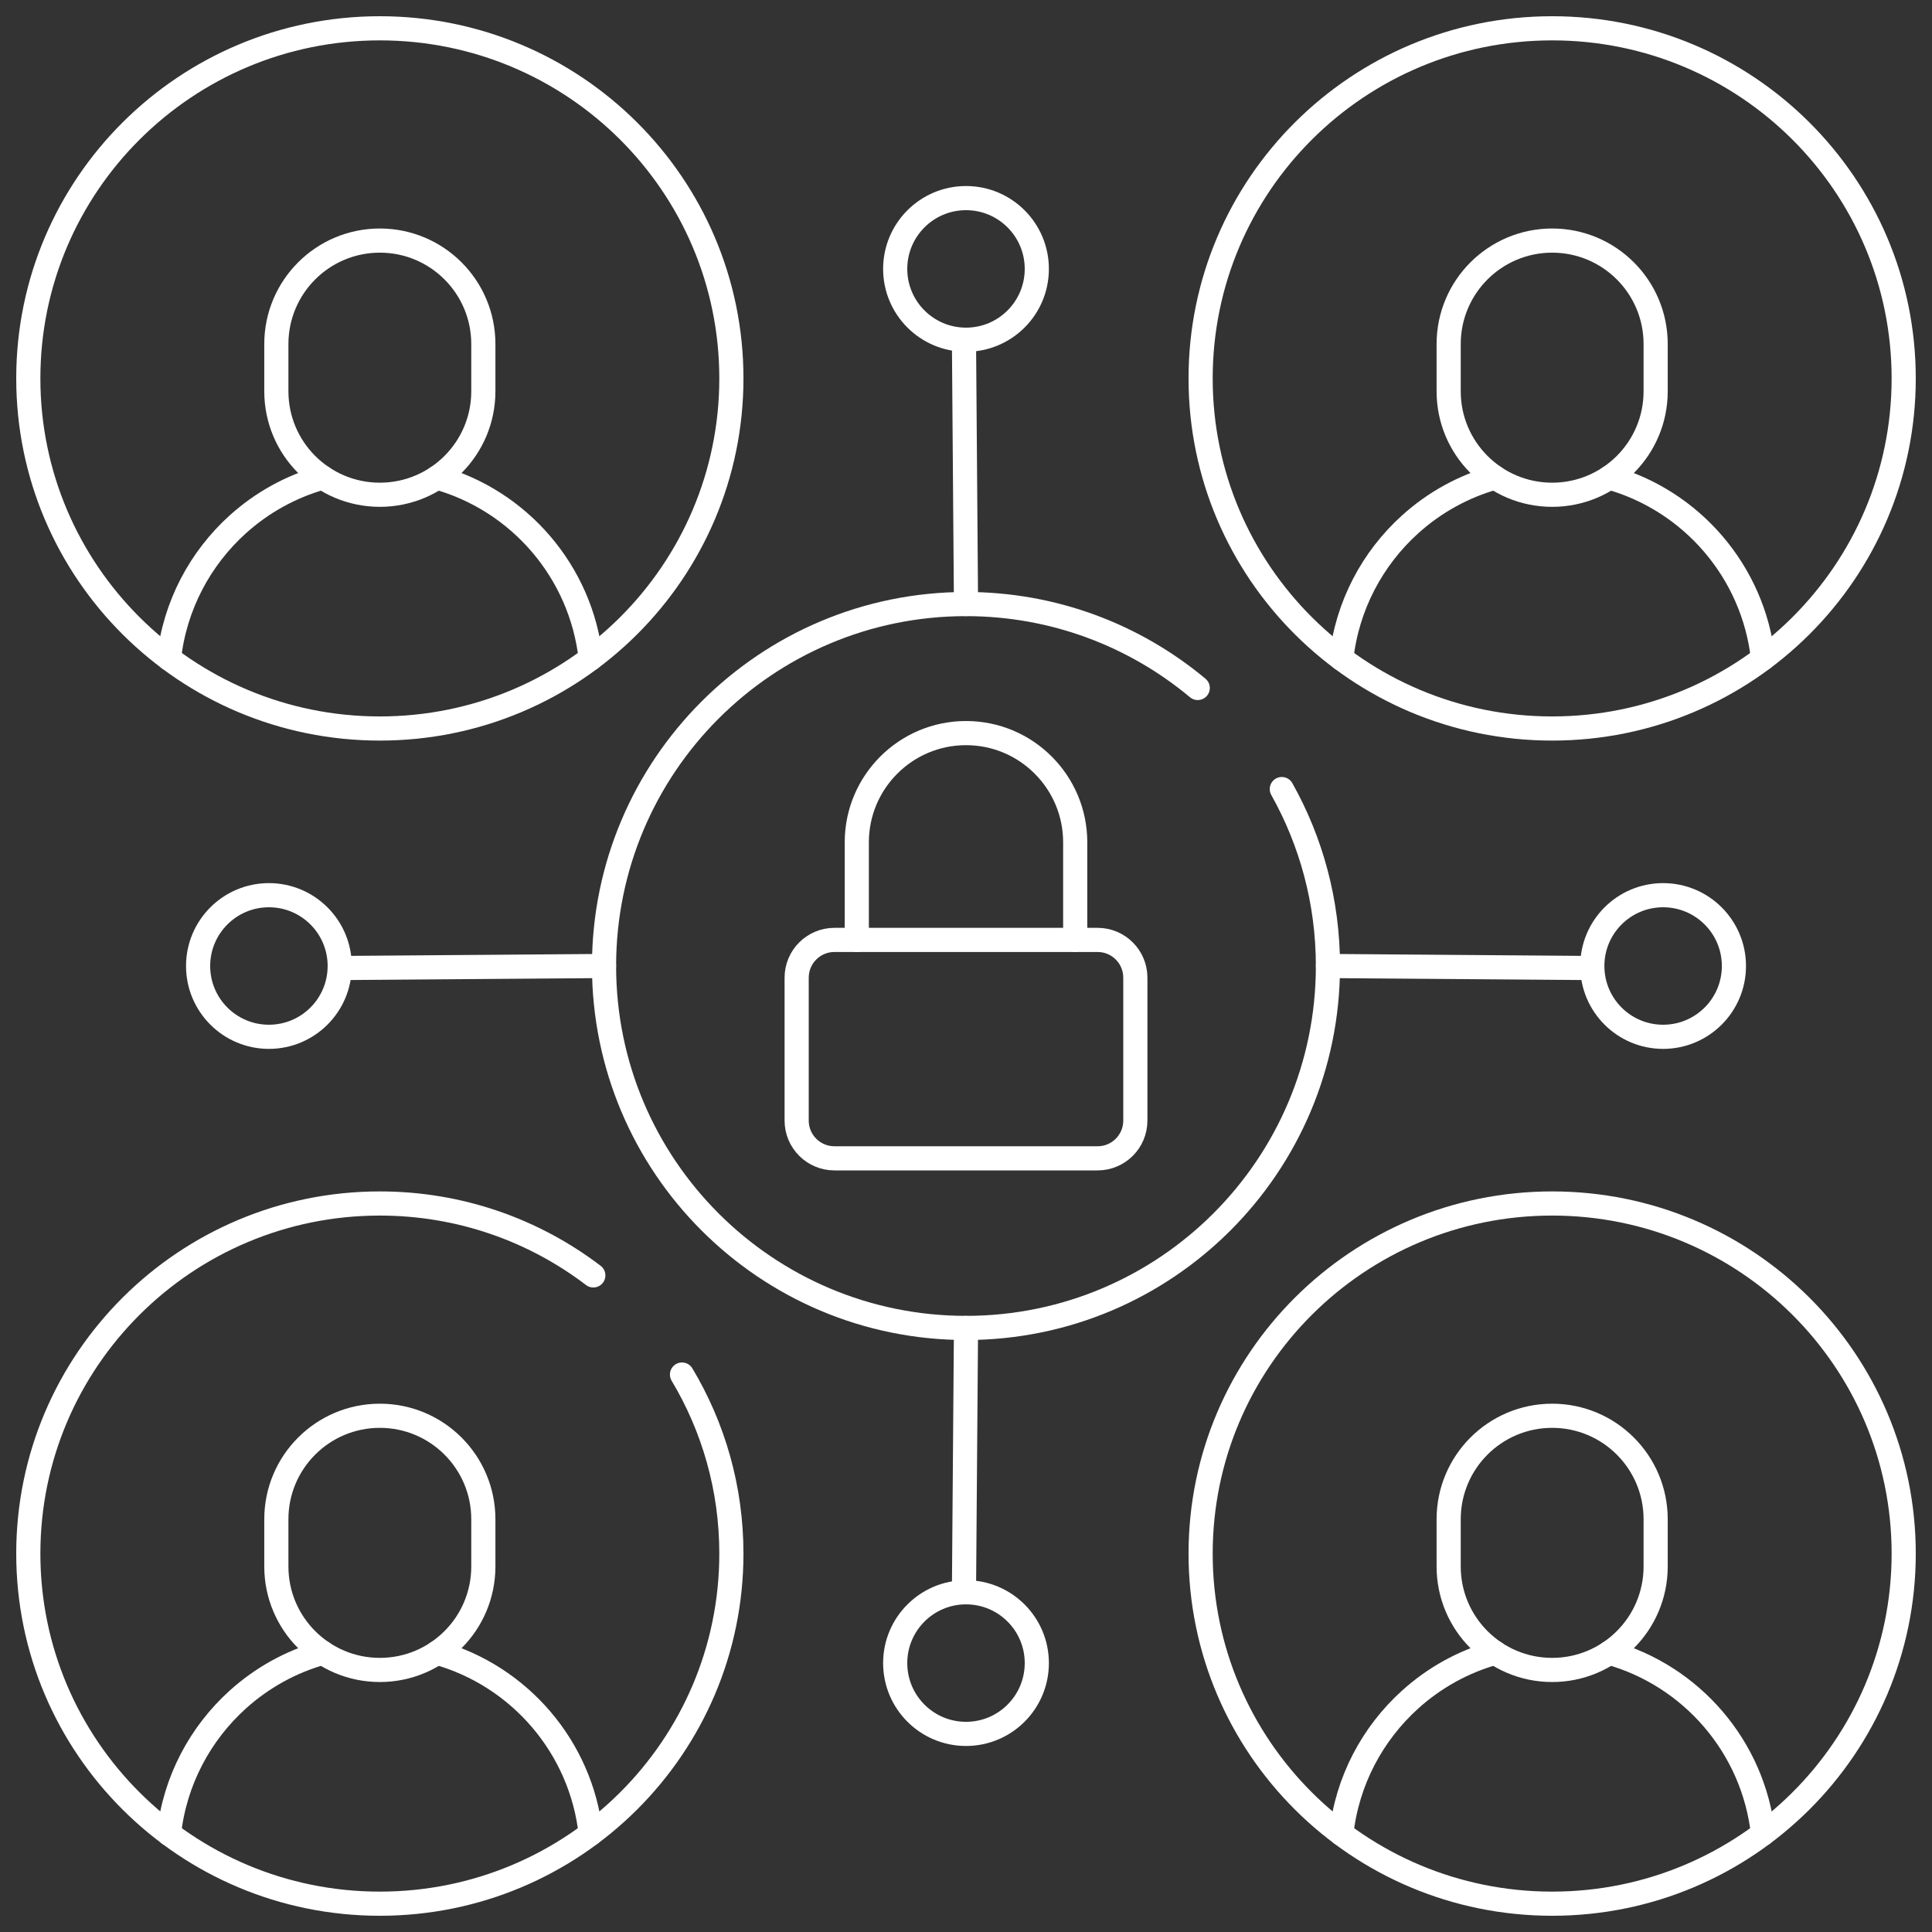 <svg xmlns="http://www.w3.org/2000/svg" width="80" height="80" viewBox="0 0 80 80" fill="none"><rect x="0" y="0" width="80" height="80" fill="#333333" stroke="none"/><mask id="mask0_144_3582" style="mask-type:luminance" maskUnits="userSpaceOnUse" x="0" y="0" width="80" height="80"><path d="M79.5 79.5V0.5H0.5V79.5H79.5Z" fill="white" stroke="white"></path></mask><g mask="url(#mask0_144_3582)"><path d="M42.932 11.135C42.932 9.516 41.62 8.203 40 8.203C38.381 8.203 37.068 9.516 37.068 11.135C37.068 12.754 38.381 14.067 40 14.067C41.62 14.067 42.932 12.754 42.932 11.135Z" stroke="white" stroke-miterlimit="10" stroke-linecap="round" stroke-linejoin="round"></path><path d="M39.916 14.067L40 25.012" stroke="white" stroke-miterlimit="10" stroke-linecap="round" stroke-linejoin="round"></path><path d="M42.932 68.865C42.932 70.484 41.62 71.797 40 71.797C38.381 71.797 37.068 70.484 37.068 68.865C37.068 67.246 38.381 65.933 40 65.933C41.62 65.933 42.932 67.246 42.932 68.865Z" stroke="white" stroke-miterlimit="10" stroke-linecap="round" stroke-linejoin="round"></path><path d="M39.916 65.933L40 54.987" stroke="white" stroke-miterlimit="10" stroke-linecap="round" stroke-linejoin="round"></path><path d="M11.135 37.068C9.516 37.068 8.203 38.381 8.203 40C8.203 41.619 9.516 42.932 11.135 42.932C12.754 42.932 14.067 41.619 14.067 40C14.067 38.381 12.754 37.068 11.135 37.068Z" stroke="white" stroke-miterlimit="10" stroke-linecap="round" stroke-linejoin="round"></path><path d="M14.066 40.084L25.012 40" stroke="white" stroke-miterlimit="10" stroke-linecap="round" stroke-linejoin="round"></path><path d="M68.866 37.068C70.485 37.068 71.798 38.381 71.798 40C71.798 41.619 70.485 42.932 68.866 42.932C67.246 42.932 65.934 41.619 65.934 40C65.934 38.381 67.246 37.068 68.866 37.068Z" stroke="white" stroke-miterlimit="10" stroke-linecap="round" stroke-linejoin="round"></path><path d="M65.934 40.084L54.988 40" stroke="white" stroke-miterlimit="10" stroke-linecap="round" stroke-linejoin="round"></path><path d="M30.285 15.669C30.285 23.675 23.768 30.166 15.728 30.166C7.689 30.166 1.172 23.675 1.172 15.669C1.172 7.662 7.689 1.172 15.728 1.172C23.768 1.172 30.285 7.662 30.285 15.669Z" stroke="white" stroke-miterlimit="10" stroke-linecap="round" stroke-linejoin="round"></path><path d="M6.996 27.269C7.237 25.072 8.29 23.117 9.846 21.712C10.84 20.816 12.037 20.144 13.362 19.775" stroke="white" stroke-miterlimit="10" stroke-linecap="round" stroke-linejoin="round"></path><path d="M18.096 19.775C21.497 20.724 24.064 23.67 24.46 27.269" stroke="white" stroke-miterlimit="10" stroke-linecap="round" stroke-linejoin="round"></path><path d="M15.729 20.487C13.362 20.487 11.443 18.569 11.443 16.202V14.247C11.443 11.88 13.362 9.962 15.729 9.962C18.095 9.962 20.014 11.88 20.014 14.247V16.202C20.014 18.569 18.095 20.487 15.729 20.487Z" stroke="white" stroke-miterlimit="10" stroke-linecap="round" stroke-linejoin="round"></path><path d="M78.828 15.669C78.828 23.675 72.311 30.166 64.272 30.166C56.232 30.166 49.715 23.675 49.715 15.669C49.715 7.662 56.232 1.172 64.272 1.172C72.311 1.172 78.828 7.662 78.828 15.669Z" stroke="white" stroke-miterlimit="10" stroke-linecap="round" stroke-linejoin="round"></path><path d="M55.541 27.269C55.782 25.072 56.835 23.117 58.391 21.712C59.383 20.816 60.582 20.144 61.905 19.775" stroke="white" stroke-miterlimit="10" stroke-linecap="round" stroke-linejoin="round"></path><path d="M66.637 19.775C70.038 20.724 72.607 23.67 73.002 27.269" stroke="white" stroke-miterlimit="10" stroke-linecap="round" stroke-linejoin="round"></path><path d="M64.272 20.487C61.905 20.487 59.986 18.569 59.986 16.202V14.247C59.986 11.88 61.905 9.962 64.272 9.962C66.638 9.962 68.557 11.88 68.557 14.247V16.202C68.557 18.569 66.638 20.487 64.272 20.487Z" stroke="white" stroke-miterlimit="10" stroke-linecap="round" stroke-linejoin="round"></path><path d="M78.828 64.331C78.828 72.338 72.311 78.828 64.272 78.828C56.232 78.828 49.715 72.338 49.715 64.331C49.715 56.325 56.232 49.834 64.272 49.834C72.311 49.834 78.828 56.325 78.828 64.331Z" stroke="white" stroke-miterlimit="10" stroke-linecap="round" stroke-linejoin="round"></path><path d="M55.541 75.931C55.782 73.734 56.835 71.78 58.391 70.375C59.383 69.478 60.582 68.806 61.905 68.437" stroke="white" stroke-miterlimit="10" stroke-linecap="round" stroke-linejoin="round"></path><path d="M66.637 68.437C70.038 69.386 72.607 72.333 73.002 75.931" stroke="white" stroke-miterlimit="10" stroke-linecap="round" stroke-linejoin="round"></path><path d="M64.272 69.149C61.905 69.149 59.986 67.231 59.986 64.864V62.909C59.986 60.542 61.905 58.624 64.272 58.624C66.638 58.624 68.557 60.542 68.557 62.909V64.864C68.557 67.231 66.638 69.149 64.272 69.149Z" stroke="white" stroke-miterlimit="10" stroke-linecap="round" stroke-linejoin="round"></path><path d="M28.24 56.917C29.539 59.086 30.285 61.622 30.285 64.331C30.285 72.338 23.768 78.828 15.728 78.828C7.689 78.828 1.172 72.338 1.172 64.331C1.172 56.325 7.689 49.834 15.728 49.834C19.053 49.834 22.117 50.944 24.568 52.812" stroke="white" stroke-miterlimit="10" stroke-linecap="round" stroke-linejoin="round"></path><path d="M6.996 75.931C7.237 73.734 8.29 71.78 9.846 70.375C10.84 69.478 12.037 68.806 13.362 68.437" stroke="white" stroke-miterlimit="10" stroke-linecap="round" stroke-linejoin="round"></path><path d="M18.096 68.437C21.497 69.386 24.064 72.333 24.46 75.931" stroke="white" stroke-miterlimit="10" stroke-linecap="round" stroke-linejoin="round"></path><path d="M15.729 69.149C13.362 69.149 11.443 67.231 11.443 64.864V62.909C11.443 60.542 13.362 58.624 15.729 58.624C18.095 58.624 20.014 60.542 20.014 62.909V64.864C20.014 67.231 18.095 69.149 15.729 69.149Z" stroke="white" stroke-miterlimit="10" stroke-linecap="round" stroke-linejoin="round"></path><path d="M53.077 32.674C54.293 34.84 54.987 37.339 54.987 40C54.987 48.277 48.277 54.987 39.999 54.987C31.722 54.987 25.012 48.277 25.012 40C25.012 31.723 31.722 25.013 39.999 25.013C43.65 25.013 46.996 26.318 49.596 28.488" stroke="white" stroke-miterlimit="10" stroke-linecap="round" stroke-linejoin="round"></path><path d="M44.522 38.92V34.878C44.522 33.63 44.016 32.5 43.197 31.681C42.379 30.862 41.249 30.356 40.001 30.356C37.504 30.356 35.478 32.381 35.478 34.878V38.92" stroke="white" stroke-miterlimit="10" stroke-linecap="round" stroke-linejoin="round"></path><path d="M45.45 47.964H34.551C33.688 47.964 32.988 47.264 32.988 46.401V40.483C32.988 39.62 33.688 38.92 34.551 38.92H45.45C46.313 38.92 47.012 39.62 47.012 40.483V46.401C47.012 47.264 46.313 47.964 45.45 47.964Z" stroke="white" stroke-miterlimit="10" stroke-linecap="round" stroke-linejoin="round"></path></g></svg>